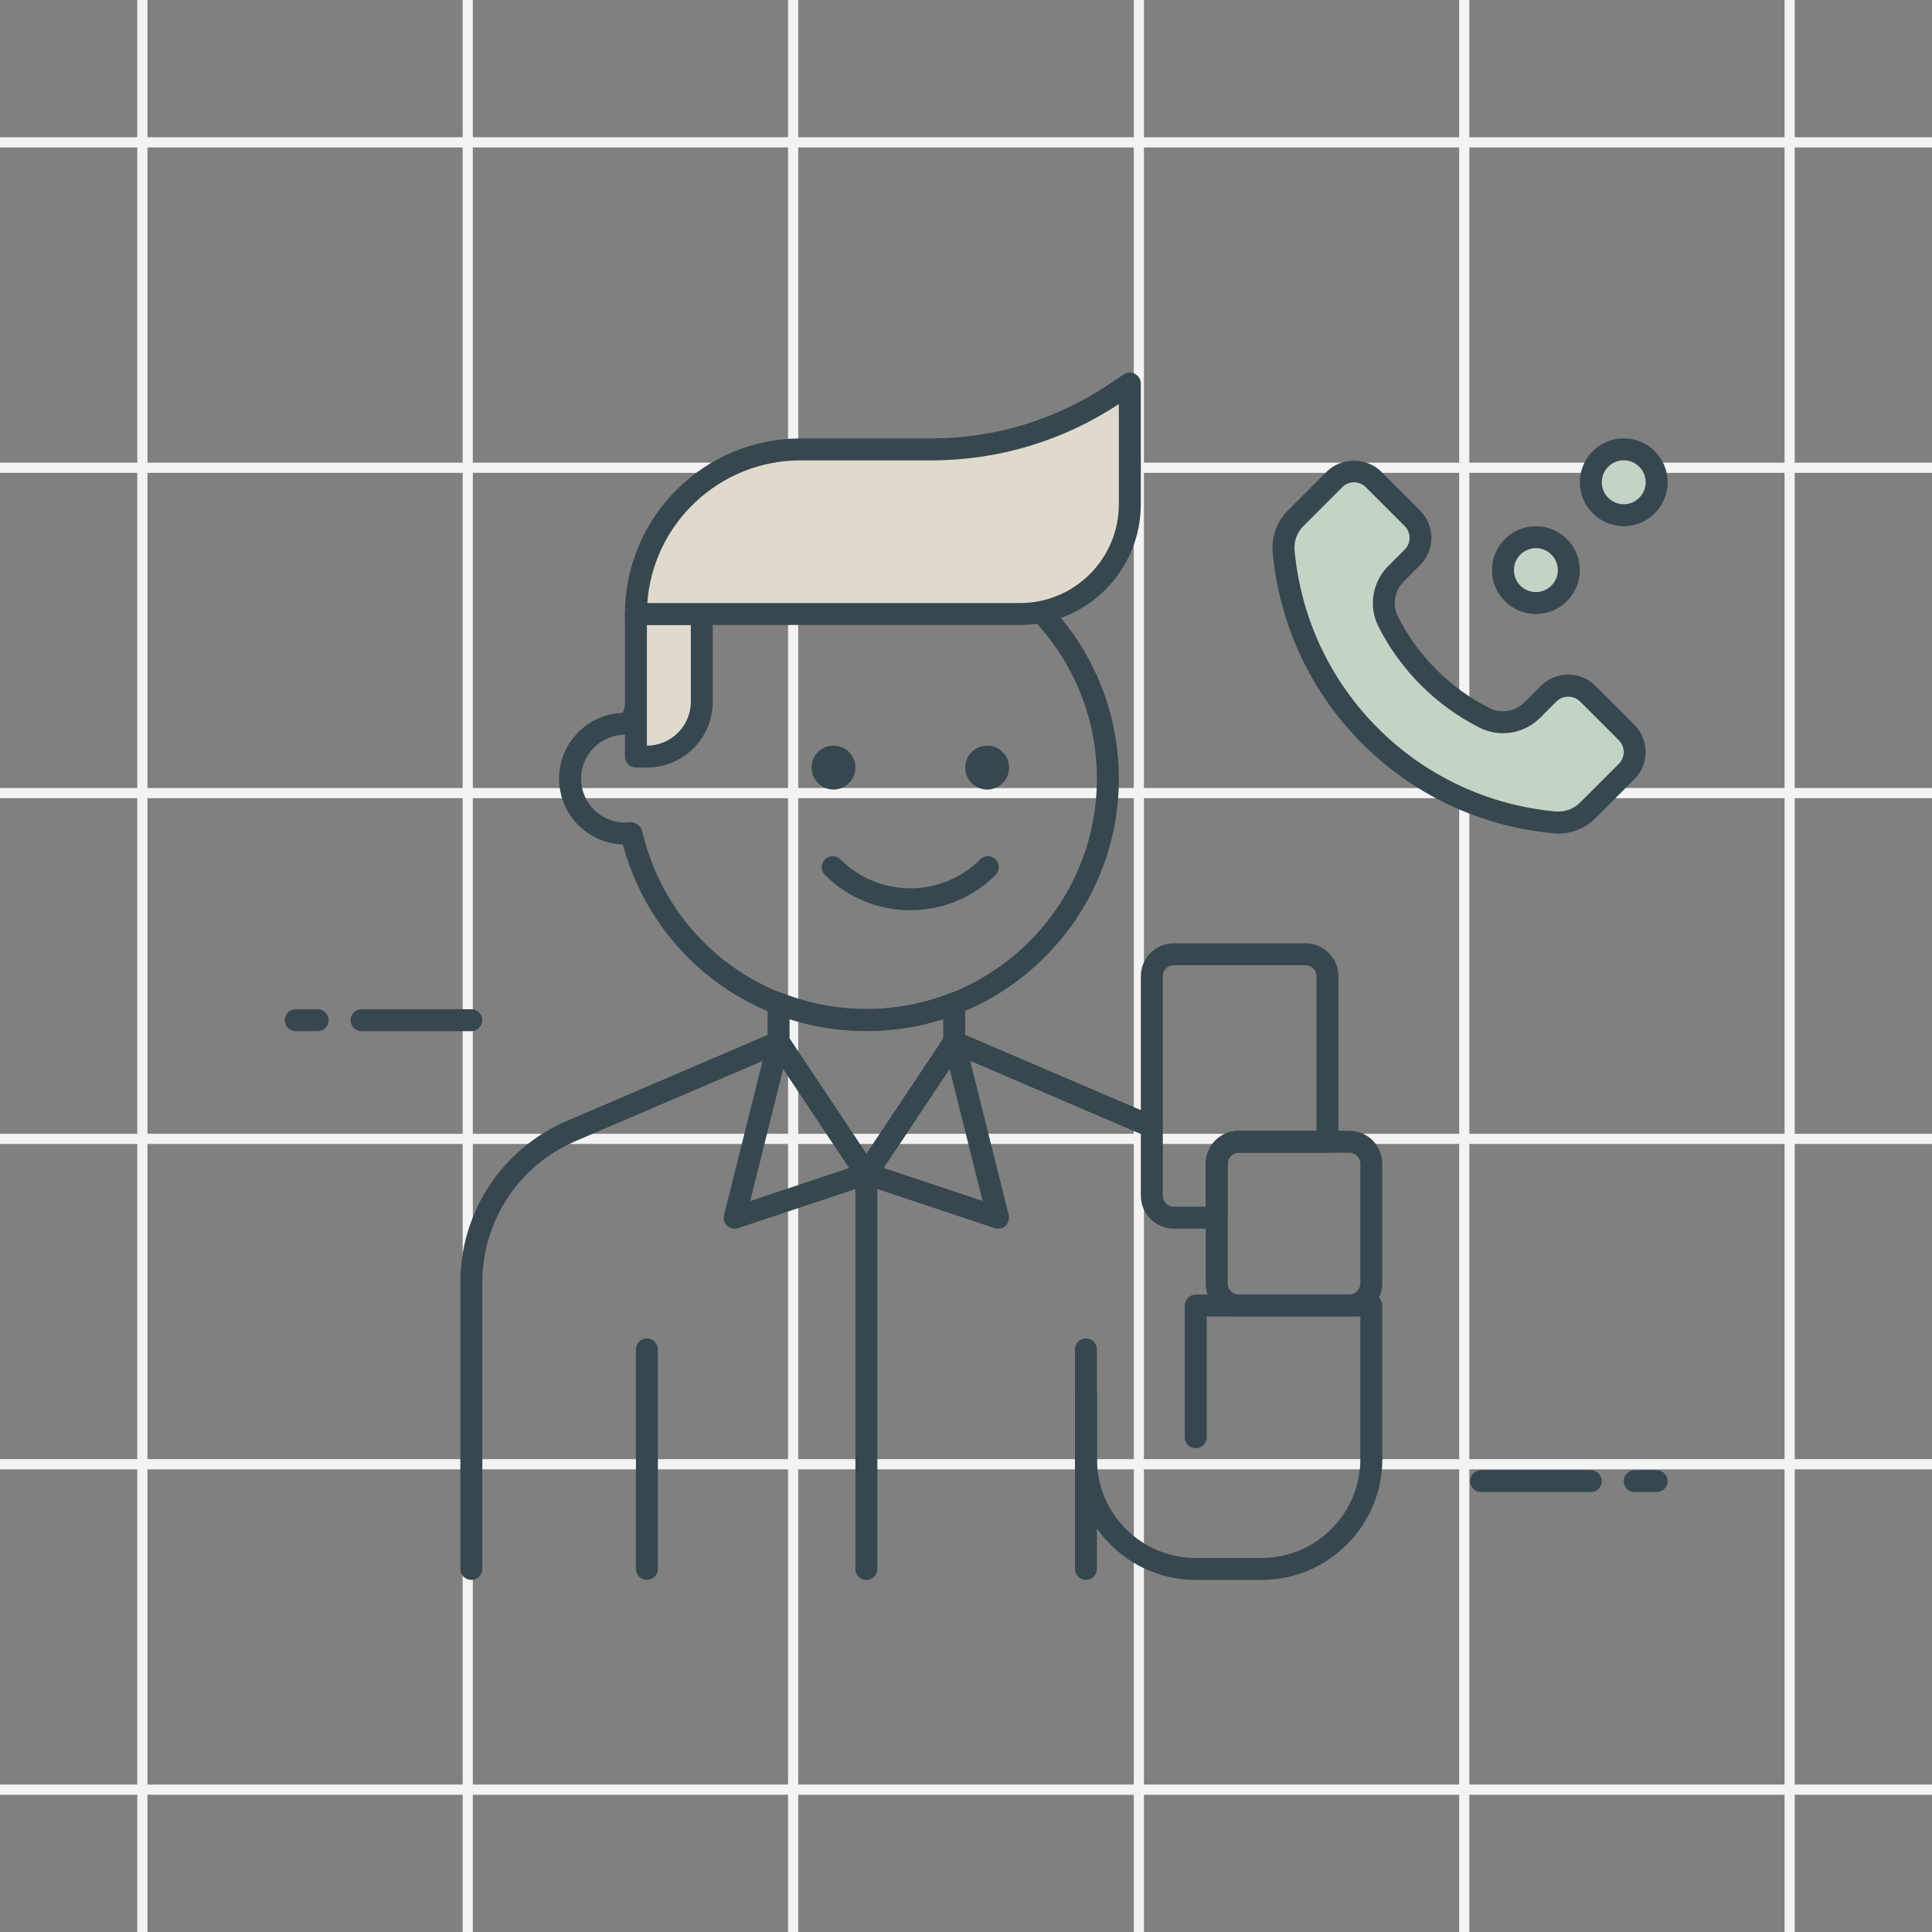 <svg width="95" height="95" viewBox="0 0 95 95" fill="none" xmlns="http://www.w3.org/2000/svg">
    <rect x="0" y="0" width="95" height="95" fill="#808080" stroke="none"/>
    <path d="M7 0C7 2.987 7 64.578 7 95" stroke="#F3F3F3" stroke-width="0.5"/>
    <path d="M95 7C92.013 7 30.422 7 -8.64267e-07 7" stroke="#F3F3F3" stroke-width="0.5"/>
    <path d="M23 0C23 2.987 23 64.578 23 95" stroke="#F3F3F3" stroke-width="0.5"/>
    <path d="M95 23C92.013 23 30.422 23 -8.64267e-07 23" stroke="#F3F3F3" stroke-width="0.5"/>
    <path d="M39 0C39 2.987 39 64.578 39 95" stroke="#F3F3F3" stroke-width="0.5"/>
    <path d="M95 39C92.013 39 30.422 39 -8.64267e-07 39" stroke="#F3F3F3" stroke-width="0.5"/>
    <path d="M56 0C56 2.987 56 64.578 56 95" stroke="#F3F3F3" stroke-width="0.5"/>
    <path d="M95 56C92.013 56 30.422 56 -8.64267e-07 56" stroke="#F3F3F3" stroke-width="0.5"/>
    <path d="M72 0C72 2.987 72 64.578 72 95" stroke="#F3F3F3" stroke-width="0.5"/>
    <path d="M95 72C92.013 72 30.422 72 -8.64267e-07 72" stroke="#F3F3F3" stroke-width="0.5"/>
    <path d="M88 0C88 2.987 88 64.578 88 95" stroke="#F3F3F3" stroke-width="0.5"/>
    <path d="M95 88C92.013 88 30.422 88 -8.64267e-07 88" stroke="#F3F3F3" stroke-width="0.5"/>
    <g clip-path="url(#clip0_3661_12751)">
        <path d="M42.603 50.7C36.944 50.7 32.084 46.951 30.628 41.525C28.889 41.47 27.492 40.039 27.492 38.288C27.492 36.536 28.889 35.106 30.628 35.051C32.084 29.625 36.944 25.875 42.603 25.875C49.448 25.875 55.016 31.443 55.016 38.288C55.016 45.132 49.448 50.7 42.603 50.7ZM30.963 40.425C31.224 40.425 31.511 40.587 31.568 40.833C32.757 46.007 37.296 49.621 42.603 49.621C48.853 49.621 53.937 44.537 53.937 38.288C53.937 32.038 48.853 26.954 42.603 26.954C37.296 26.954 32.757 30.568 31.568 35.742C31.506 36.01 31.25 36.187 30.98 36.157C30.833 36.138 30.783 36.129 30.73 36.129C29.54 36.129 28.572 37.097 28.572 38.288C28.572 39.478 29.54 40.446 30.73 40.446C30.783 40.446 30.833 40.438 30.884 40.431C30.91 40.427 30.936 40.425 30.963 40.425Z" fill="#37474F"/>
        <path d="M31.809 37.203H31.27V30.188H34.508V34.505C34.508 35.996 33.3 37.203 31.809 37.203Z" fill="#E0DACD"/>
        <path d="M31.81 37.744H31.27C30.972 37.744 30.73 37.502 30.73 37.204V30.188C30.73 29.89 30.972 29.648 31.27 29.648H34.508C34.806 29.648 35.048 29.89 35.048 30.188V34.506C35.048 36.291 33.595 37.744 31.81 37.744ZM31.81 30.728V36.664C33 36.664 33.969 35.696 33.969 34.506V30.728H31.81Z" fill="#37474F"/>
        <path d="M48.54 38.823C49.136 38.823 49.62 38.34 49.62 37.743C49.62 37.147 49.136 36.664 48.54 36.664C47.944 36.664 47.461 37.147 47.461 37.743C47.461 38.34 47.944 38.823 48.54 38.823Z" fill="#37474F"/>
        <path d="M40.986 38.823C41.582 38.823 42.065 38.34 42.065 37.743C42.065 37.147 41.582 36.664 40.986 36.664C40.389 36.664 39.906 37.147 39.906 37.743C39.906 38.34 40.389 38.823 40.986 38.823Z" fill="#37474F"/>
        <path d="M44.762 44.758C43.241 44.758 41.721 44.18 40.564 43.023C40.354 42.812 40.354 42.47 40.564 42.259C40.775 42.049 41.117 42.049 41.327 42.259C43.221 44.154 46.302 44.154 48.196 42.259C48.407 42.049 48.749 42.049 48.959 42.259C49.17 42.47 49.17 42.812 48.959 43.023C47.802 44.178 46.283 44.758 44.762 44.758Z" fill="#37474F"/>
        <path d="M50.158 30.193H31.27C31.27 25.722 34.894 22.098 39.365 22.098H45.796C48.992 22.098 52.117 21.151 54.777 19.378L55.555 18.859V24.796C55.555 27.776 53.139 30.193 50.158 30.193Z" fill="#E0DACD"/>
        <path d="M50.159 30.733H31.27C30.972 30.733 30.73 30.491 30.73 30.193C30.73 25.432 34.604 21.558 39.365 21.558H45.796C48.896 21.558 51.898 20.649 54.478 18.93L55.256 18.41C55.422 18.3 55.637 18.291 55.809 18.384C55.986 18.477 56.096 18.66 56.096 18.86V24.796C56.096 28.07 53.432 30.733 50.159 30.733ZM31.829 29.653H50.159C52.837 29.653 55.016 27.474 55.016 24.796V19.869C52.271 21.68 49.086 22.637 45.796 22.637H39.365C35.382 22.637 32.107 25.738 31.829 29.653Z" fill="#37474F"/>
        <path d="M53.399 77.686C53.101 77.686 52.859 77.444 52.859 77.146V66.352C52.859 66.054 53.101 65.812 53.399 65.812C53.697 65.812 53.939 66.054 53.939 66.352V77.146C53.939 77.444 53.697 77.686 53.399 77.686Z" fill="#37474F"/>
        <path d="M31.809 77.686C31.511 77.686 31.27 77.444 31.27 77.146V66.352C31.27 66.054 31.511 65.812 31.809 65.812C32.107 65.812 32.349 66.054 32.349 66.352V77.146C32.349 77.444 32.107 77.686 31.809 77.686Z" fill="#37474F"/>
        <path d="M62.034 77.688H58.796C55.523 77.688 52.859 75.025 52.859 71.751V68.513C52.859 68.216 53.101 67.974 53.399 67.974C53.697 67.974 53.939 68.216 53.939 68.513V71.751C53.939 74.429 56.118 76.609 58.796 76.609H62.034C64.712 76.609 66.891 74.429 66.891 71.751V64.736H59.336V70.672C59.336 70.97 59.094 71.212 58.796 71.212C58.498 71.212 58.256 70.97 58.256 70.672V64.196C58.256 63.898 58.498 63.656 58.796 63.656H67.431C67.729 63.656 67.971 63.898 67.971 64.196V71.751C67.971 75.025 65.307 77.688 62.034 77.688Z" fill="#37474F"/>
        <path d="M23.176 77.687C22.878 77.687 22.637 77.445 22.637 77.148V63.056C22.637 59.598 24.691 56.483 27.871 55.12L38.076 50.746C38.313 50.645 38.593 50.727 38.738 50.943L42.605 56.746L46.473 50.944C46.618 50.727 46.898 50.645 47.135 50.747L56.848 54.909C57.122 55.027 57.249 55.344 57.132 55.617C57.013 55.893 56.695 56.018 56.423 55.901L47.124 51.916L43.055 58.019C42.854 58.319 42.358 58.319 42.157 58.019L38.088 51.916L28.296 56.113C25.514 57.306 23.717 60.031 23.717 63.058V77.148C23.716 77.445 23.474 77.687 23.176 77.687Z" fill="#37474F"/>
        <path d="M36.126 60.418C35.992 60.418 35.86 60.369 35.758 60.275C35.614 60.141 35.554 59.939 35.602 59.748L37.761 51.113C37.813 50.906 37.982 50.748 38.191 50.712C38.401 50.674 38.613 50.766 38.732 50.944L43.05 57.42C43.142 57.56 43.165 57.735 43.111 57.894C43.056 58.052 42.931 58.178 42.771 58.23L36.295 60.389C36.24 60.41 36.183 60.418 36.126 60.418ZM38.512 52.558L36.888 59.056L41.761 57.432L38.512 52.558Z" fill="#37474F"/>
        <path d="M49.078 60.416C49.021 60.416 48.964 60.408 48.907 60.388L42.431 58.23C42.272 58.177 42.146 58.052 42.091 57.893C42.037 57.734 42.06 57.558 42.153 57.419L46.47 50.943C46.589 50.765 46.8 50.675 47.011 50.711C47.221 50.748 47.391 50.904 47.442 51.112L49.6 59.747C49.648 59.938 49.587 60.14 49.443 60.274C49.343 60.367 49.212 60.416 49.078 60.416ZM43.443 57.43L48.316 59.054L46.691 52.556L43.443 57.43Z" fill="#37474F"/>
        <path d="M42.603 58.253C42.423 58.253 42.255 58.163 42.154 58.012L37.837 51.536C37.777 51.447 37.746 51.344 37.746 51.237V49.337C37.746 49.159 37.835 48.992 37.981 48.891C38.128 48.79 38.317 48.768 38.482 48.835C41.136 49.875 44.07 49.875 46.724 48.835C46.889 48.77 47.078 48.791 47.225 48.891C47.373 48.992 47.46 49.159 47.46 49.337V51.237C47.46 51.344 47.429 51.447 47.37 51.536L43.052 58.012C42.952 58.163 42.783 58.253 42.603 58.253ZM38.825 51.074L42.603 56.741L46.381 51.074V50.102C43.929 50.893 41.278 50.893 38.825 50.102V51.074Z" fill="#37474F"/>
        <path d="M42.602 77.688C42.304 77.688 42.062 77.446 42.062 77.148V57.719C42.062 57.422 42.304 57.18 42.602 57.18C42.9 57.18 43.142 57.422 43.142 57.719V77.148C43.142 77.446 42.9 77.688 42.602 77.688Z" fill="#37474F"/>
        <path d="M66.35 64.731H60.908C60.016 64.731 59.289 64.004 59.289 63.112V57.221C59.289 56.328 60.016 55.602 60.908 55.602H66.35C67.243 55.602 67.969 56.328 67.969 57.221V63.112C67.969 64.004 67.243 64.731 66.35 64.731ZM60.908 56.681C60.611 56.681 60.368 56.923 60.368 57.221V63.112C60.368 63.41 60.611 63.651 60.908 63.651H66.35C66.647 63.651 66.89 63.41 66.89 63.112V57.221C66.89 56.923 66.647 56.681 66.35 56.681H60.908Z" fill="#37474F"/>
        <path d="M59.83 60.415H57.717C56.824 60.415 56.098 59.688 56.098 58.795V48.002C56.098 47.109 56.824 46.383 57.717 46.383H64.193C65.085 46.383 65.812 47.109 65.812 48.002V56.142C65.812 56.44 65.57 56.682 65.272 56.682H60.91C60.613 56.682 60.37 56.924 60.37 57.222V59.875C60.37 60.173 60.128 60.415 59.83 60.415ZM57.717 47.462C57.42 47.462 57.177 47.704 57.177 48.002V58.795C57.177 59.093 57.42 59.335 57.717 59.335H59.29V57.222C59.29 56.329 60.017 55.603 60.91 55.603H64.733V48.002C64.733 47.704 64.49 47.462 64.193 47.462H57.717Z" fill="#37474F"/>
        <path d="M78.222 73.368H72.825C72.527 73.368 72.285 73.127 72.285 72.829C72.285 72.531 72.527 72.289 72.825 72.289H78.222C78.52 72.289 78.761 72.531 78.761 72.829C78.761 73.127 78.52 73.368 78.222 73.368Z" fill="#37474F"/>
        <path d="M81.459 73.368H80.379C80.082 73.368 79.84 73.127 79.84 72.829C79.84 72.531 80.082 72.289 80.379 72.289H81.459C81.757 72.289 81.999 72.531 81.999 72.829C81.999 73.127 81.757 73.368 81.459 73.368Z" fill="#37474F"/>
        <path d="M23.175 50.704H17.778C17.48 50.704 17.238 50.463 17.238 50.165C17.238 49.867 17.48 49.625 17.778 49.625H23.175C23.473 49.625 23.715 49.867 23.715 50.165C23.715 50.463 23.473 50.704 23.175 50.704Z" fill="#37474F"/>
        <path d="M15.619 50.704H14.54C14.242 50.704 14 50.463 14 50.165C14 49.867 14.242 49.625 14.54 49.625H15.619C15.917 49.625 16.159 49.867 16.159 50.165C16.159 50.463 15.917 50.704 15.619 50.704Z" fill="#37474F"/>
        <path d="M63.122 27.105C63.765 34.183 69.374 39.791 76.452 40.435C77.052 40.49 77.646 40.274 78.072 39.849L79.987 37.934C80.516 37.405 80.516 36.548 79.987 36.019L78.072 34.104C77.543 33.575 76.686 33.575 76.157 34.104L75.353 34.905C74.735 35.524 73.784 35.688 73.002 35.295C70.955 34.266 69.289 32.601 68.261 30.553C67.868 29.772 68.032 28.821 68.65 28.202L69.453 27.399C69.982 26.87 69.982 26.013 69.453 25.484L67.538 23.569C67.01 23.04 66.153 23.04 65.624 23.569L63.709 25.483C63.282 25.911 63.067 26.504 63.122 27.105Z" fill="#C3D4C7"/>
        <path d="M76.635 40.987C76.558 40.987 76.478 40.983 76.399 40.976C69.059 40.309 63.248 34.498 62.581 27.158C62.512 26.396 62.783 25.649 63.324 25.108L65.238 23.193C65.953 22.478 67.202 22.477 67.916 23.193L69.831 25.107C70.57 25.845 70.57 27.047 69.831 27.785L69.029 28.588C68.568 29.049 68.452 29.743 68.739 30.315C69.709 32.248 71.308 33.847 73.241 34.817C73.813 35.105 74.507 34.988 74.968 34.528L75.771 33.725C76.51 32.985 77.713 32.986 78.449 33.725L80.364 35.639C81.102 36.379 81.102 37.579 80.364 38.317L78.449 40.232C77.965 40.719 77.313 40.987 76.635 40.987ZM66.579 23.717C66.361 23.717 66.156 23.802 66.002 23.955L64.088 25.87C63.774 26.184 63.617 26.617 63.658 27.06C64.278 33.881 69.678 39.281 76.498 39.901C76.943 39.938 77.375 39.784 77.689 39.47L79.604 37.555C79.921 37.238 79.921 36.721 79.604 36.403L77.689 34.489C77.381 34.18 76.845 34.182 76.537 34.489L75.734 35.292C74.945 36.081 73.748 36.281 72.759 35.783C70.621 34.709 68.852 32.94 67.778 30.801C67.282 29.812 67.479 28.616 68.269 27.826L69.071 27.023C69.225 26.869 69.311 26.665 69.311 26.447C69.311 26.229 69.225 26.024 69.071 25.87L67.156 23.955C67.001 23.802 66.796 23.717 66.579 23.717Z" fill="#37474F"/>
        <path d="M79.842 25.332C80.736 25.332 81.461 24.607 81.461 23.713C81.461 22.819 80.736 22.094 79.842 22.094C78.948 22.094 78.223 22.819 78.223 23.713C78.223 24.607 78.948 25.332 79.842 25.332Z" fill="#C3D4C7"/>
        <path d="M79.842 25.872C78.652 25.872 77.684 24.904 77.684 23.713C77.684 22.523 78.652 21.555 79.842 21.555C81.033 21.555 82.001 22.523 82.001 23.713C82.001 24.904 81.033 25.872 79.842 25.872ZM79.842 22.634C79.246 22.634 78.763 23.119 78.763 23.713C78.763 24.308 79.246 24.793 79.842 24.793C80.438 24.793 80.922 24.308 80.922 23.713C80.922 23.119 80.438 22.634 79.842 22.634Z" fill="#37474F"/>
        <path d="M75.521 29.652C76.416 29.652 77.14 28.927 77.14 28.033C77.14 27.139 76.416 26.414 75.521 26.414C74.627 26.414 73.902 27.139 73.902 28.033C73.902 28.927 74.627 29.652 75.521 29.652Z" fill="#C3D4C7"/>
        <path d="M75.522 30.192C74.332 30.192 73.363 29.224 73.363 28.034C73.363 26.843 74.332 25.875 75.522 25.875C76.713 25.875 77.681 26.843 77.681 28.034C77.681 29.224 76.713 30.192 75.522 30.192ZM75.522 26.954C74.926 26.954 74.443 27.439 74.443 28.034C74.443 28.628 74.926 29.113 75.522 29.113C76.118 29.113 76.601 28.628 76.601 28.034C76.601 27.439 76.118 26.954 75.522 26.954Z" fill="#37474F"/>
    </g>
    <defs>
        <clipPath id="clip0_3661_12751">
            <rect width="68" height="68" fill="white" transform="translate(14 14)"/>
        </clipPath>
    </defs>
</svg>
